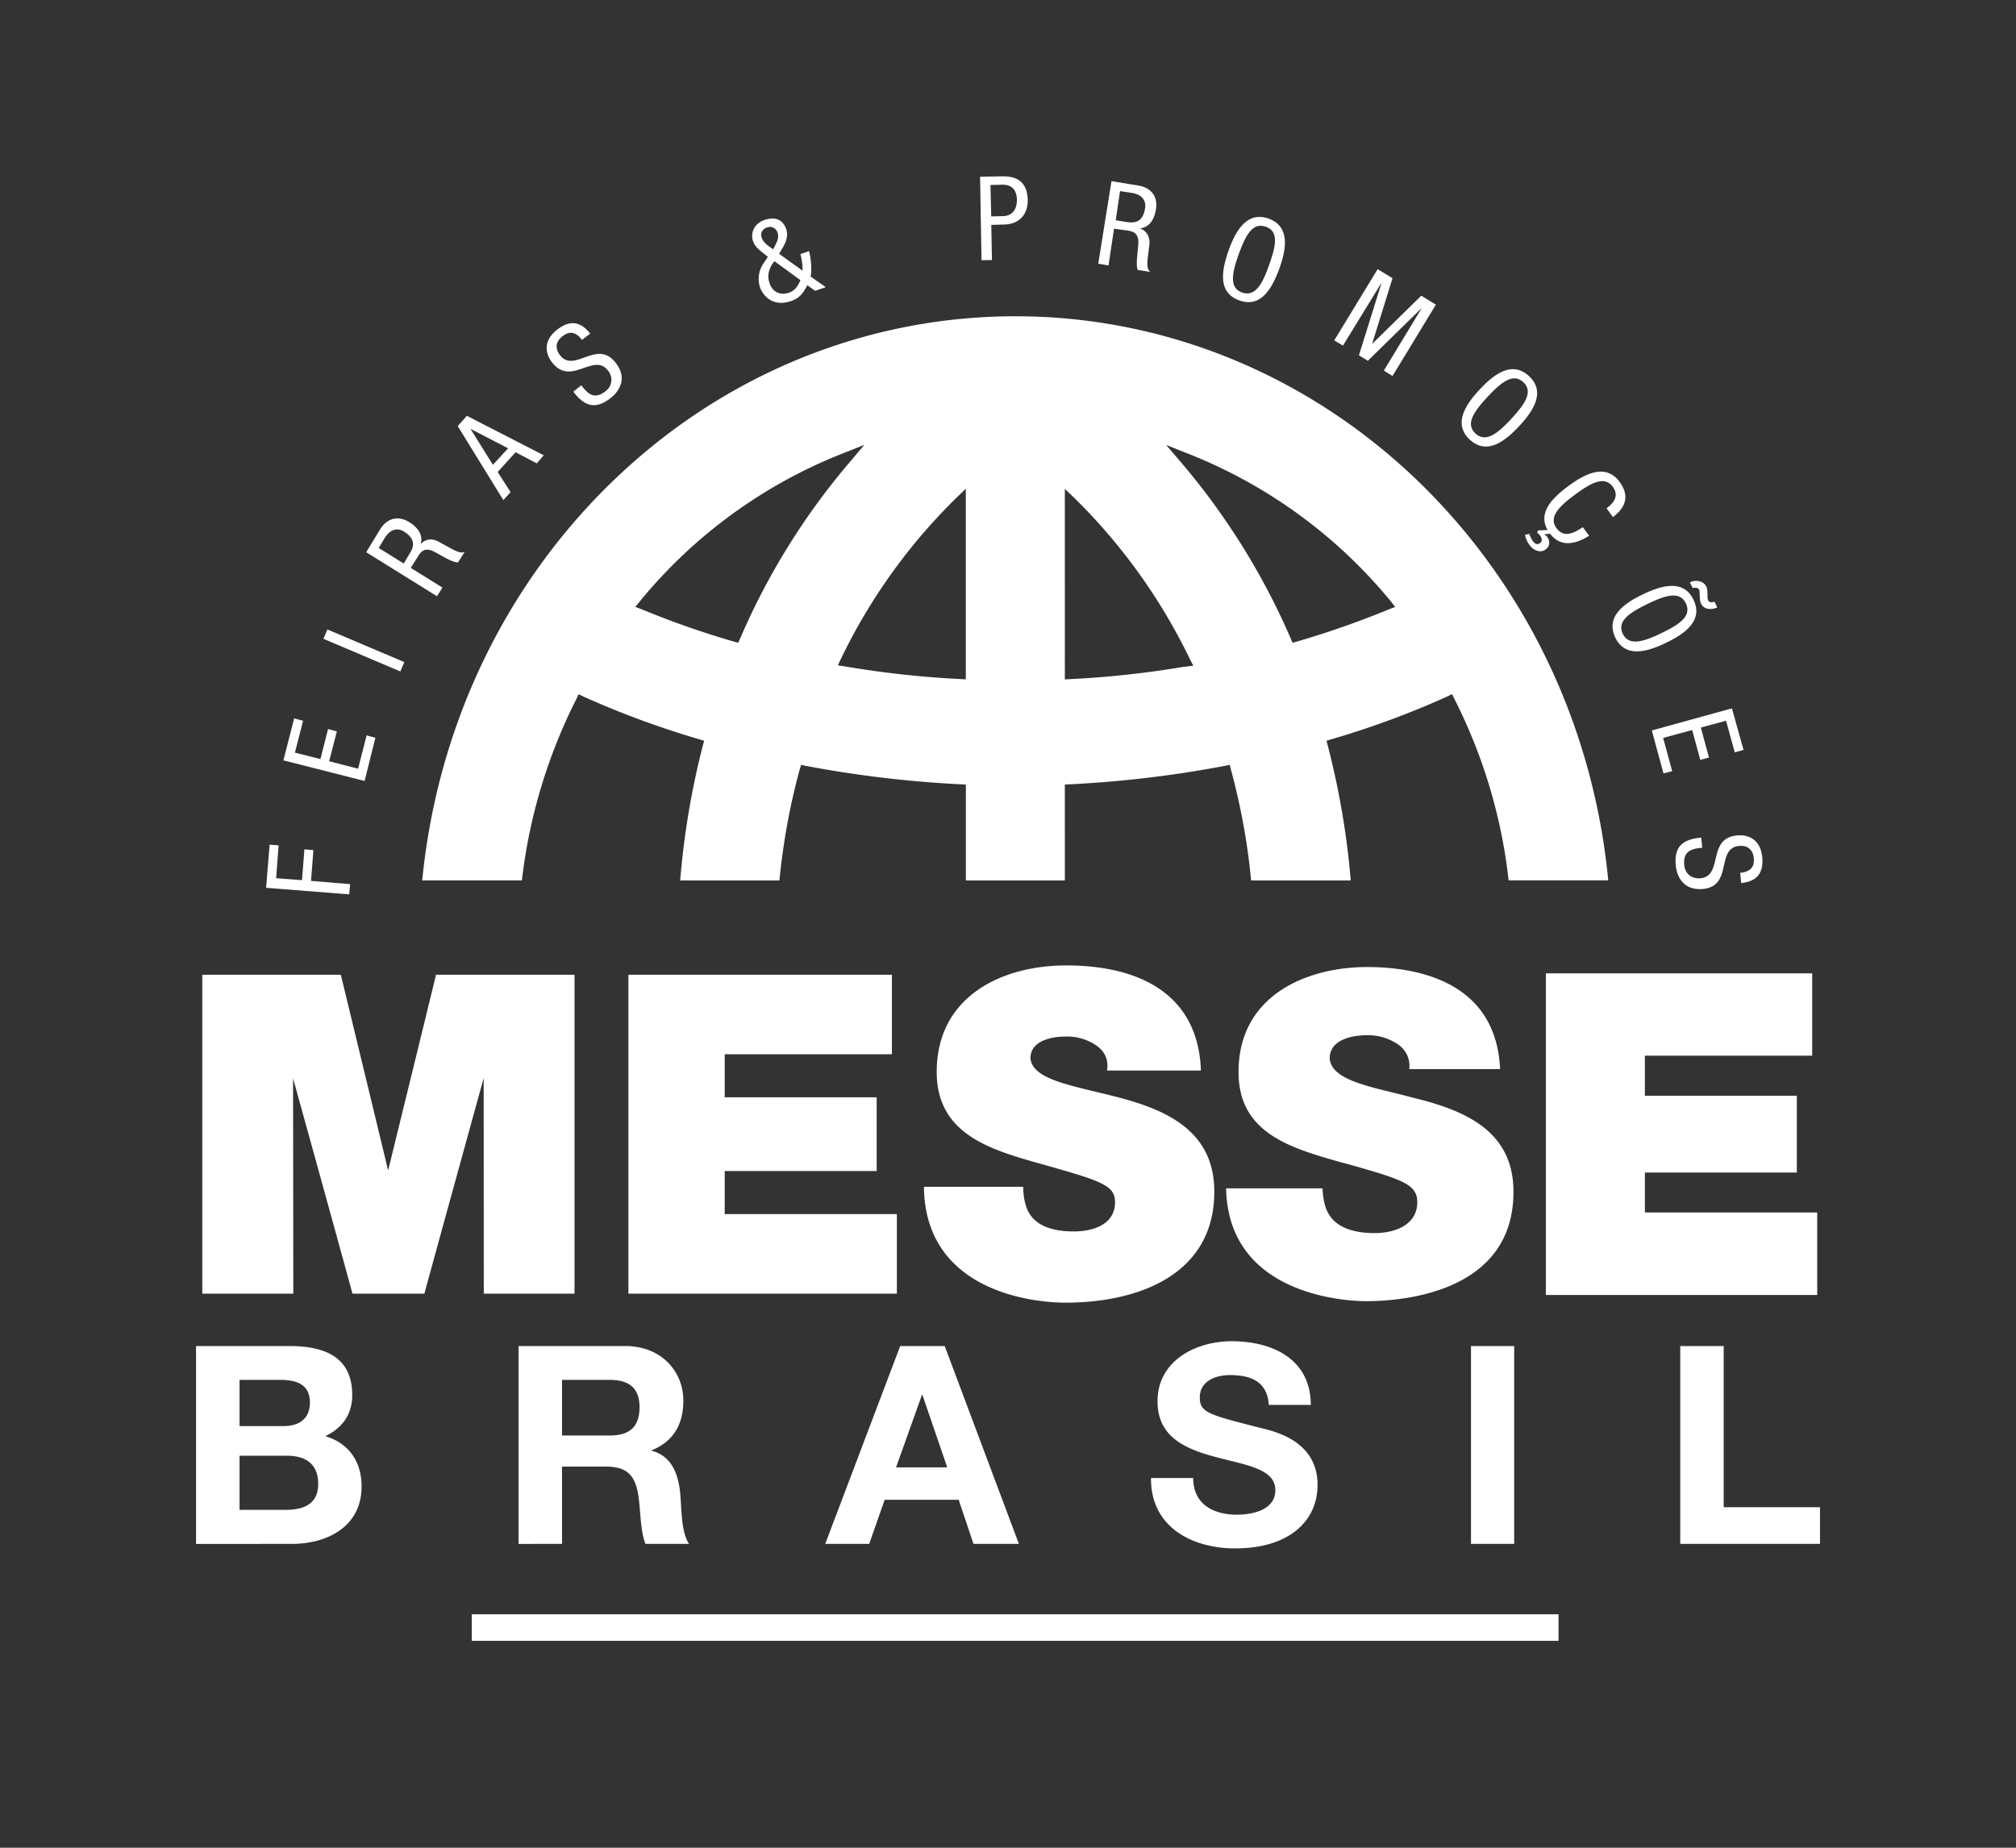 <svg xmlns="http://www.w3.org/2000/svg" width="34.016" height="31.181"><rect width="100%" height="100%" fill="#333333" stroke="none"/><g fill="#FFF"><path d="M9.694 16.449v5.382H8.163l-.002-3.638s-.992 3.6-1 3.638H5.946c-.005-.038-1.001-3.634-1.001-3.634l.004 3.634H3.413v-5.382H5.75c.011.036.799 3.303.799 3.303s.801-3.267.808-3.303h2.337zM15.049 16.449v1.342h-2.821v.726h2.564v1.245h-2.564v.727h2.905v1.342h-4.53v-5.382zM17.265 20.03c0 .138.022.256.058.354.125.331.488.397.801.397.276 0 .69-.092.69-.496 0-.281-.236-.356-1.17-.621-.858-.244-1.839-.48-1.839-1.576 0-1.255 1.072-1.796 2.188-1.796 1.183 0 2.224.449 2.27 1.774h-1.584c.034-.207-.06-.343-.196-.433a.867.867 0 00-.496-.141c-.226 0-.6.061-.6.366.032.389.803.474 1.574.685.767.213 1.528.572 1.528 1.566 0 1.415-1.301 1.874-2.51 1.874-.615 0-2.373-.223-2.389-1.955h1.675zM23.914 20.286c0-.31-.276-.386-1.189-.647l-.093-.023c-.851-.243-1.734-.487-1.734-1.526 0-1.307 1.171-1.771 2.17-1.771.812 0 2.176.224 2.243 1.723h-1.533c0-.017.005-.035.005-.054a.443.443 0 00-.214-.376.892.892 0 00-.506-.142c-.146 0-.627.03-.627.391.025.325.526.446 1.106.586l.485.124c.748.206 1.51.551 1.51 1.541 0 1.716-1.903 1.846-2.485 1.846-.237 0-2.327-.051-2.364-1.904h1.627c.005.124.023.243.062.345.101.269.377.41.821.41.344-.001.716-.14.716-.523M26.083 16.426h4.494v1.389h-2.823v.676h2.564v1.296h-2.564v.674h2.908v1.393h-4.579zM23.93 8.122c-1.86-1.794-4.274-2.785-6.796-2.785-2.526 0-4.941.991-6.797 2.785-1.825 1.764-2.96 4.151-3.213 6.735h1.682a9.065 9.065 0 01.917-3.056l.04-.086.086.042a15.18 15.18 0 001.943.717l.089.027-.025.091a13.554 13.554 0 00-.379 2.266h1.674c.062-.626.17-1.238.339-1.861l.027-.09.083.018a19.09 19.09 0 002.604.31l.093.005v1.618h1.67V13.24l.093-.005a19.005 19.005 0 002.602-.31l.088-.018.022.09c.168.623.279 1.235.338 1.861h1.681a13.614 13.614 0 00-.385-2.266l-.024-.092.091-.027a14.872 14.872 0 001.942-.717l.085-.042.043.086c.481.952.793 1.981.912 3.056h1.681c-.247-2.583-1.383-4.97-3.206-6.734m-11.439 2.647l-.036.078-.083-.023a14.766 14.766 0 01-1.527-.535l-.125-.048.085-.104a8.415 8.415 0 013.419-2.487l.36-.143-.25.296a11.692 11.692 0 00-1.843 2.966m3.806.695l-.103-.005a16.531 16.531 0 01-1.902-.207l-.154-.025.052-.111a9.683 9.683 0 011.939-2.707l.167-.161v3.216zm3.677-.211c-.628.105-1.262.175-1.906.207l-.101.005V8.249l.167.161a9.727 9.727 0 011.94 2.707l.06.118-.16.018zm3.447-.964a15.41 15.41 0 01-1.53.535l-.083.023-.032-.078a11.813 11.813 0 00-1.846-2.964l-.253-.296.36.143a8.427 8.427 0 013.423 2.487l.081.104-.12.046zM3.308 22.715h1.571c.632 0 1.064.205 1.064.829 0 .324-.166.555-.455.692.405.121.613.435.613.849 0 .676-.578.969-1.177.969H3.308v-3.339zm.734 1.351h.74c.258 0 .447-.118.447-.397 0-.318-.242-.383-.502-.383h-.685v.78zm0 1.413h.784c.288 0 .543-.091.543-.436 0-.343-.217-.477-.529-.477h-.798v.913zM8.75 22.715h1.801c.596 0 .979.416.979.924 0 .39-.163.685-.532.834v.01c.361.094.463.444.484.781.018.209.014.601.145.79h-.736c-.086-.213-.08-.532-.118-.801-.051-.351-.186-.504-.557-.504h-.733v1.305H8.75v-3.339zm.733 1.51h.805c.326 0 .503-.138.503-.478 0-.323-.177-.461-.503-.461h-.805v.939zM15.189 22.715h.751l1.252 3.339h-.766l-.25-.744h-1.249l-.261.744h-.742l1.265-3.339zm-.07 2.048h.864l-.419-1.223h-.008l-.437 1.223zM20.133 24.942c0 .446.344.619.737.619.257 0 .649-.075.649-.416 0-.358-.5-.422-.991-.553-.495-.132-.997-.321-.997-.945 0-.685.646-1.013 1.251-1.013.696 0 1.335.307 1.335 1.075h-.709c-.024-.4-.309-.504-.658-.504-.233 0-.506.098-.506.378 0 .258.158.291.993.506.244.06.994.211.994.969 0 .614-.484 1.072-1.39 1.072-.735 0-1.429-.366-1.42-1.188h.712zM24.82 22.715h.729v3.339h-.729v-3.339zM28.351 22.715h.733v2.72h1.625v.619h-2.358v-3.339zM7.96 27.242h18.337v.448H7.96zM4.49 14.982l.059-.728.152.012-.042.554.437.033.04-.521.152.015-.04.518.659.055-.014.173-1.403-.111zM4.782 12.831l.181-.708.151.04-.138.538.431.108.128-.506.149.039-.13.504.488.126.144-.562.148.04-.182.729-1.37-.348zM5.458 10.78l.066-.158 1.298.551-.067.158-1.297-.551zM6.179 9.319l.236-.388c.118-.187.303-.237.491-.119.133.08.241.211.191.372v.001c.076-.095.201-.102.301-.045l.216.118c.136.074.185.074.227.054l-.111.177c-.039.01-.137-.034-.2-.067l-.191-.105c-.171-.095-.237-.005-.283.068l-.125.198.534.333-.091.146-1.195-.743zm.634.191l.087-.148c.055-.085.155-.243-.079-.388-.113-.075-.235-.043-.325.097l-.106.176.423.263zM7.723 7.19l.155-.173 1.297.666-.118.136-.357-.187-.303.333.218.34-.122.135-.77-1.25zm.594.654l.256-.279-.627-.325-.004.003.375.601zM9.82 5.736c-.088-.116-.193-.168-.326-.063-.115.086-.136.2-.045.321.243.313.626-.283.94.13.201.254.066.478-.093.599-.262.2-.442.123-.623-.113l.135-.108c.099.126.207.256.407.102a.24.24 0 00.044-.35c-.241-.313-.624.273-.943-.137-.08-.102-.194-.339.089-.557.214-.165.393-.135.553.07l-.138.106zM13.542 4.568a.988.988 0 00-.037-.28l.145-.05c.032.098.054.343.026.428l.257.18-.179.062-.132-.095c-.068.133-.132.218-.272.267-.324.111-.483-.108-.526-.23a.465.465 0 01.061-.409l.072-.107-.068-.054c-.073-.057-.148-.115-.182-.205-.053-.16.034-.308.187-.361.169-.058.31-.025.373.155.041.131-.019.246-.086.354l-.035.06.396.285zm-.473-.406c.038-.077.083-.15.049-.241-.028-.077-.103-.108-.177-.083-.08.028-.117.1-.088.174.019.065.081.117.145.162l.048.033.023-.045zm-.002.246c-.082.1-.134.231-.082.371.051.16.195.207.328.16.104-.035.153-.118.193-.211l-.439-.32zM16.537 2.983l.361-.007c.117 0 .433-.008.443.396.004.265-.161.413-.399.417l-.216.006.011.593-.176.003-.024-1.408zm.188.669l.205-.005c.127-.003.232-.09.228-.28-.004-.153-.078-.253-.248-.25l-.198.005.013.53zM18.754 3.057l.448.073c.22.035.339.185.302.404-.024.155-.101.303-.271.321.115.034.171.145.162.264l-.03.241c-.017.155.007.198.044.228l-.209-.032c-.024-.035-.02-.138-.014-.208l.019-.216c.02-.195-.083-.225-.171-.24l-.237-.033-.093.621-.173-.03.223-1.393zm.072.659l.166.028c.104.015.288.045.328-.227.024-.131-.054-.233-.213-.26l-.209-.032-.072.491zM21.586 4.535c-.123.333-.311.666-.676.534-.367-.133-.298-.507-.179-.844.118-.334.311-.664.676-.536.364.137.298.511.179.846zm-.684-.248c-.11.308-.17.568.055.649.23.08.348-.157.456-.463.11-.308.174-.568-.055-.646-.228-.083-.344.155-.456.46zM23.245 4.542l.251.153-.341 1.097.004.005.822-.807.247.151-.732 1.204-.146-.092.638-1.052h-.003l-.905.887-.151-.092.378-1.21-.004-.003-.643 1.049-.147-.088.732-1.202zM25.631 7.193c-.243.26-.543.49-.833.225-.282-.267-.074-.584.169-.846.241-.258.546-.489.832-.225.284.263.076.587-.168.846zm-.531-.496c-.223.24-.381.453-.205.618.179.165.382-.008.604-.246.223-.242.379-.455.204-.619-.176-.164-.38.008-.603.247zM26.112 8.944c-.17-.298.09-.548.354-.744.287-.211.629-.383.861-.068.169.23.112.423-.111.594l-.109-.148c.133-.097.212-.218.105-.365-.144-.191-.373-.06-.635.133-.261.193-.456.376-.313.569.125.168.3.08.442-.019l.108.144c-.223.143-.48.203-.658-.032l-.094.005v.008a.186.186 0 01.047.043c.036.051.058.148-.034.211-.077.058-.191.021-.26-.068a.439.439 0 01-.084-.18l.071-.019c.003.01.038.093.058.117.045.068.093.068.127.038.037-.025.033-.078.005-.116-.024-.035-.044-.05-.055-.053l.011-.043.164-.007zM28.112 10.847c-.318.155-.687.26-.857-.086-.167-.353.144-.578.463-.73.319-.153.69-.26.857.091.168.347-.143.572-.463.725zm-.315-.654c-.295.143-.519.286-.416.502.106.216.356.132.651-.01.297-.143.519-.285.413-.504-.104-.216-.354-.131-.648.012zm1.178.057c-.087.043-.221.043-.271-.06-.038-.073-.016-.2-.033-.236-.019-.043-.075-.039-.109-.03l-.049-.096c.106-.052.233-.022.278.071.016.033.019.08.019.122s0 .086.012.11c.021.045.073.033.107.023l.046.096zM29.223 11.954l.196.702-.149.04-.146-.533-.426.115.138.506-.147.04-.137-.504-.49.133.153.561-.147.037-.197-.724 1.352-.373zM29.362 14.729c.147-.015.244-.075.23-.242-.012-.143-.101-.225-.247-.211-.398.035-.099.678-.613.726-.324.028-.439-.203-.457-.401-.031-.328.133-.438.429-.466l.018.171c-.158.015-.328.042-.304.293.012.138.119.234.271.223.396-.037.106-.678.621-.723.13-.015.393.018.425.375.022.266-.096.401-.356.428l-.017-.173z"/></g></svg>